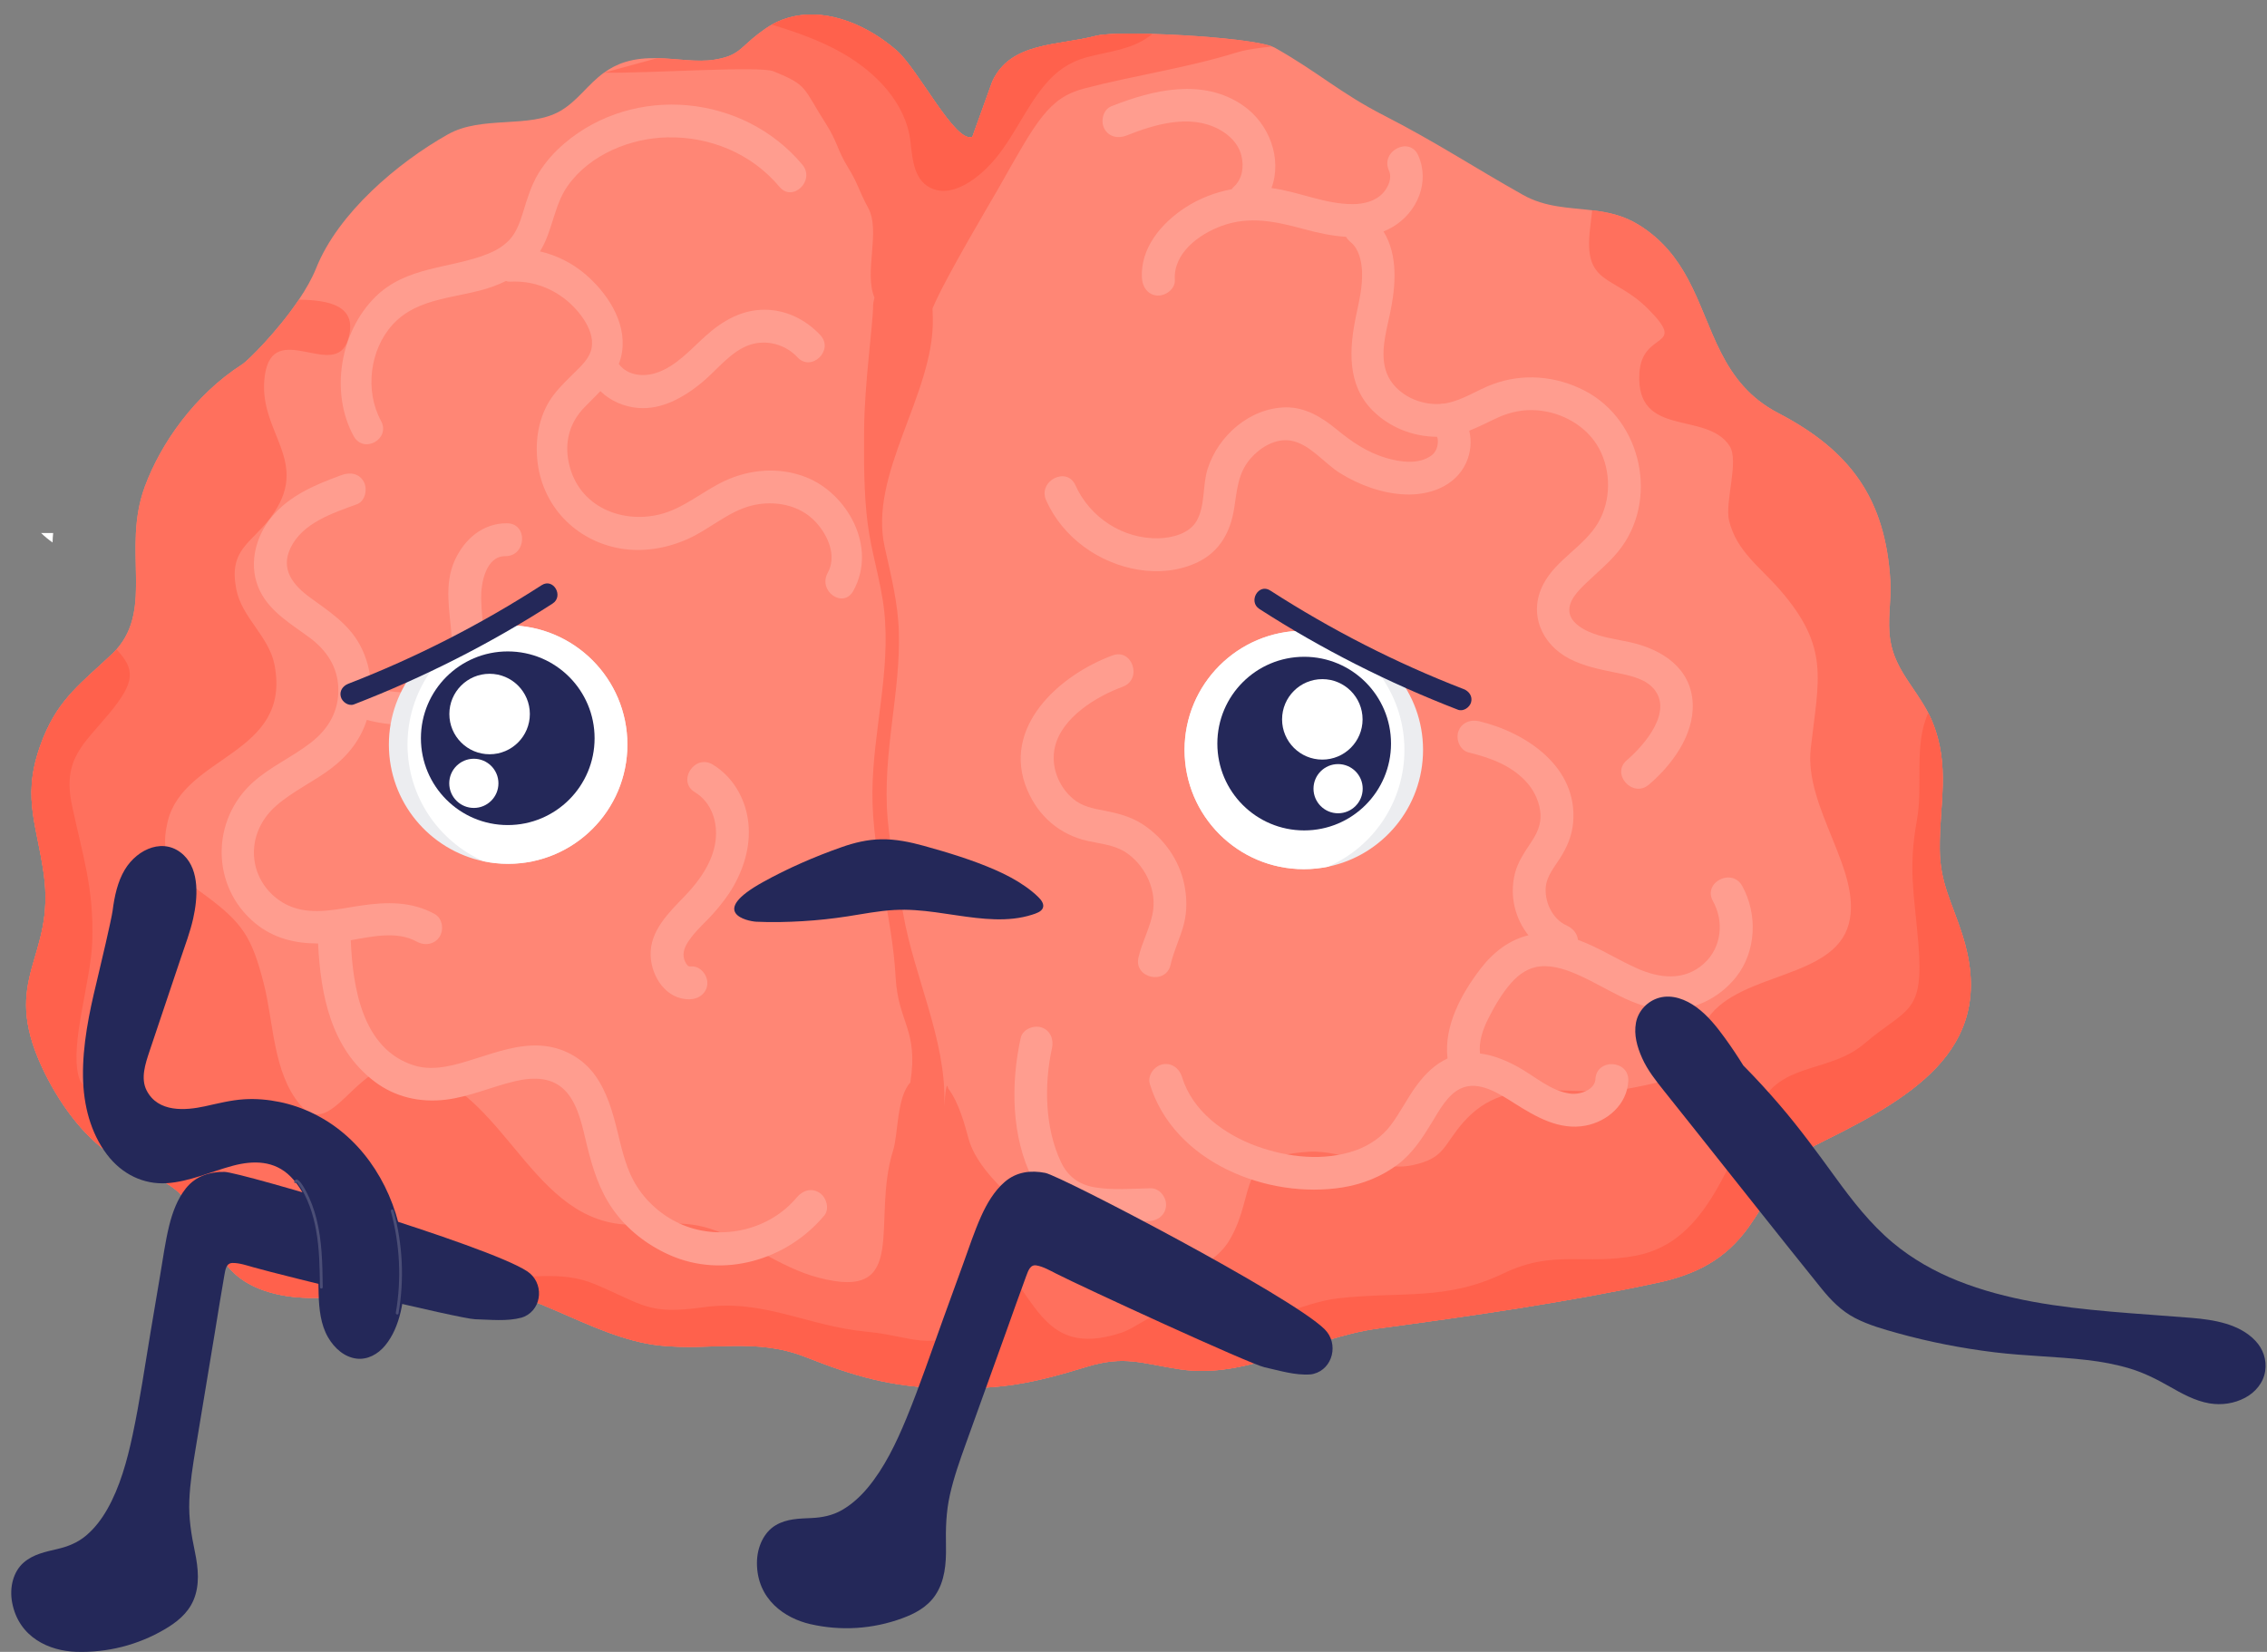 <?xml version="1.0" encoding="UTF-8"?><svg xmlns="http://www.w3.org/2000/svg" xmlns:xlink="http://www.w3.org/1999/xlink" height="352.5" preserveAspectRatio="xMidYMid meet" version="1.0" viewBox="-2.4 -3.1 483.7 352.5" width="483.7" zoomAndPan="magnify"><rect x="-2.4" y="-3.1" width="483.7" height="352.5" fill="#808080" stroke="none"/><defs><clipPath id="a"><path d="M 0 246 L 113 246 L 113 349.398 L 0 349.398 Z M 0 246"/></clipPath></defs><g><g id="change1_1"><path d="M 386.793 240.352 C 374.93 246.195 378.66 247.508 370.754 258.664 C 365.785 265.676 359.402 268.883 351.266 270.629 C 331.934 274.797 311.148 277.777 291.562 280.406 C 277.121 282.348 263.844 291.309 249.316 289.09 C 241.051 287.828 237.559 286.094 229.523 288.547 C 217.734 292.148 211.34 293.422 198.785 293.117 C 187.711 292.852 179.844 290.574 169.531 286.496 C 158.809 282.262 149.508 285.168 138.469 284.035 C 123.293 282.469 108.926 269.926 92.512 270.57 C 80.332 271.043 66.156 276.441 54.082 272.34 C 43.402 268.707 43.883 260.797 37.578 253.242 C 33.137 247.91 27.273 247.199 21.637 243.531 C 15.125 239.281 9.918 231.828 6.613 224.746 C -2.434 205.355 9.52 201.496 6.922 183.281 C 5.328 172.062 1.961 166.398 6.855 154.27 C 10.242 145.898 15.113 142.516 21.406 136.562 C 21.789 136.207 22.141 135.836 22.469 135.465 C 30.363 126.516 23.629 114.016 28.48 100.793 C 31.887 91.512 39.191 81.121 49.242 74.668 C 49.297 74.629 49.344 74.594 49.398 74.562 C 50.309 73.992 56.727 67.773 61.363 60.852 C 62.867 58.617 64.184 56.305 65.07 54.09 C 69.742 42.391 82.438 31.594 93.191 25.559 C 100.453 21.473 110.578 24.406 117.172 20.566 C 120.867 18.41 122.977 14.938 126.453 12.422 C 127.73 11.5 129.188 10.695 130.969 10.141 C 133.246 9.43 135.543 9.266 137.824 9.309 C 142.105 9.398 146.305 10.234 150.09 9.625 C 153.492 9.07 154.707 8.199 156.316 6.762 C 157.406 5.781 158.68 4.551 160.953 2.988 C 161.387 2.684 161.828 2.41 162.277 2.16 C 163.809 1.297 165.402 0.715 167.035 0.379 C 174.633 -1.219 182.965 2.457 188.91 7.664 C 193.605 11.773 201.418 27.578 205.062 26.094 L 209.324 14.277 C 213.219 5.82 223.207 6.699 231.496 4.531 C 231.508 4.531 231.52 4.527 231.535 4.527 C 233.258 4.09 237.941 3.992 243.477 4.145 C 253.121 4.414 265.359 5.457 269.016 6.812 C 269.258 6.906 269.461 6.996 269.625 7.09 C 279.082 12.438 283.383 16.676 293.012 21.602 C 303.953 27.203 312.086 32.605 322.539 38.48 C 327.375 41.199 332.363 41.172 337.32 41.77 C 340.695 42.172 344.055 42.875 347.344 44.934 C 352.363 48.07 355.445 52.129 357.793 56.523 C 363.227 66.688 364.707 78.633 377.012 85.039 C 392.27 92.984 399.902 103.203 400.941 120.902 C 401.191 125.121 400.234 129.312 400.953 133.652 C 401.98 139.84 406.266 143.664 409.027 149.051 C 409.34 149.652 409.625 150.277 409.895 150.93 C 413.77 160.418 411.387 168.398 411.473 178.133 C 411.535 185.277 413.977 189.223 416.238 196.188 C 423.891 219.789 406.918 230.426 386.793 240.352" fill="#ff8675"/></g><g id="change2_1"><path d="M 416.238 196.188 C 413.977 189.223 411.535 185.277 411.473 178.129 C 411.387 168.395 413.77 160.418 409.895 150.926 C 407.266 144.496 402.098 140.531 400.953 133.652 C 400.23 129.312 401.191 125.121 400.941 120.902 C 399.906 103.203 392.27 92.984 377.012 85.043 C 364.703 78.633 363.227 66.688 357.793 56.523 C 355.445 52.129 352.363 48.07 347.344 44.934 C 344.055 42.875 340.695 42.172 337.32 41.773 C 337.176 43.094 337.027 44.367 336.883 45.551 C 335.312 57.992 341.906 55.438 349.227 62.805 C 357.934 71.559 347.879 67.215 347.383 76.625 C 346.652 90.473 361.727 84.508 366.629 92.055 C 368.738 95.301 365.543 104.07 366.531 108.027 C 368.152 114.551 373.066 117.816 377.352 122.742 C 388.07 135.07 385.633 141.77 383.953 156.59 C 382.504 169.367 395.062 182.84 392.066 194.062 C 388.934 205.801 368.98 204.32 362.07 214.082 C 354.078 225.355 362.16 225.922 345.926 229.027 C 332.305 231.633 319.5 225.398 309.867 236.344 C 305.434 241.383 305.961 244.035 298.973 245.539 C 291.828 247.066 284.16 242.23 276.848 242.676 C 260.914 243.645 265.836 251.152 260.094 261.254 C 254.047 271.902 236.098 269.961 227.41 263.488 C 219.508 257.586 206.621 248.613 204.25 239.871 C 203.516 237.16 202.242 232.223 199.914 229.172 C 199.344 226.355 199.008 235.055 199.09 232.516 C 199.531 218.898 192.629 205.309 190.297 191.828 C 189.129 185.09 187.574 178.395 186.988 171.57 C 186.395 164.617 187.113 157.715 187.957 150.816 C 188.73 144.477 189.574 138.098 189.383 131.699 C 189.195 125.523 187.691 119.602 186.355 113.602 C 182.898 98.086 196.801 81.02 196.633 65.203 C 196.621 64.207 196.602 63.395 196.574 62.715 C 199.039 56.641 209.32 39.418 210.645 37.078 C 218.828 22.605 221.32 17.762 229.02 15.758 C 239.777 12.957 250.656 11.438 261.383 8.125 C 263.676 7.414 266.34 7.129 269.016 6.812 C 263.25 4.672 236.133 3.32 231.496 4.531 C 223.207 6.699 213.219 5.82 209.324 14.277 L 205.062 26.094 C 201.418 27.578 193.609 11.773 188.91 7.664 C 181.312 1.016 169.836 -3.137 160.949 2.984 C 158.68 4.551 157.406 5.781 156.312 6.762 C 154.707 8.199 153.492 9.07 150.09 9.625 C 146.305 10.238 142.105 9.398 137.824 9.309 L 126.453 12.422 C 137.086 12.535 159.676 10.922 162.625 12.117 C 170.102 15.145 168.824 15.504 173.863 23.379 C 176.293 27.18 176.273 28.977 178.531 32.609 C 180.691 36.094 180.844 37.609 182.836 41.258 C 185.547 46.207 181.891 54.965 184.184 60.418 C 184.004 61.062 183.895 61.656 183.891 62.172 C 183.867 66.066 182.047 78.754 181.977 88.465 C 181.934 95.168 181.887 101.887 182.723 108.555 C 183.512 114.863 185.574 120.945 186.258 127.277 C 187.652 140.227 183.844 152.988 183.742 165.902 C 183.641 179.227 187.98 192.137 188.695 205.414 C 189.227 215.215 193.605 216.531 191.832 227.902 C 188.945 230.93 189.211 239.086 188.191 242.293 C 183.332 257.605 191.988 274.781 172.176 269.523 C 164.004 267.359 157.09 261.672 149.113 259.094 C 142.461 256.953 137.035 258.668 130.703 258.184 C 109.684 256.582 104.715 226.902 83.027 224.477 C 73.52 223.414 68.246 240.531 61.602 232.602 C 55.832 225.715 56.008 215.094 53.875 206.766 C 51.34 196.848 49.336 193.797 41.383 187.934 C 35.398 183.531 31.281 181.023 33.371 172.238 C 36.77 157.961 59.902 158.047 56.164 138.742 C 54.988 132.668 49.215 128.73 48.02 122.664 C 46.352 114.203 51.059 112.977 55.262 107.434 C 64.488 95.23 52.285 89.191 54.125 76.898 C 55.922 64.828 69.059 78.215 71.836 69.441 C 74.18 62.047 67.711 60.93 61.363 60.848 C 56.727 67.773 50.309 73.992 49.398 74.562 C 49.344 74.594 49.293 74.629 49.238 74.664 C 39.191 81.121 31.887 91.512 28.48 100.793 C 23.426 114.566 30.941 127.555 21.406 136.562 C 15.113 142.516 10.242 145.898 6.855 154.27 C 1.957 166.398 5.328 172.062 6.922 183.281 C 9.52 201.496 -2.434 205.355 6.613 224.742 C 9.922 231.832 15.125 239.281 21.637 243.531 C 27.273 247.199 33.137 247.91 37.578 253.246 C 43.883 260.797 43.402 268.707 54.082 272.34 C 66.156 276.441 80.332 271.043 92.512 270.566 C 108.926 269.926 123.293 282.469 138.469 284.031 C 149.508 285.168 158.809 282.262 169.531 286.496 C 179.848 290.574 187.711 292.852 198.785 293.117 C 211.34 293.422 217.734 292.145 229.523 288.547 C 237.559 286.098 241.055 287.828 249.316 289.09 C 263.844 291.309 277.121 282.348 291.562 280.406 C 311.148 277.777 331.934 274.797 351.266 270.629 C 359.402 268.883 365.785 265.676 370.754 258.664 C 378.66 247.512 374.93 246.195 386.793 240.352 C 406.922 230.426 423.891 219.793 416.238 196.188" fill="#ff705d"/></g><g id="change3_1"><path d="M 8.82 112.664 C 7.953 112.055 7.129 111.383 6.363 110.641 L 8.945 110.641 C 8.875 111.297 8.832 111.973 8.82 112.664" fill="#fff"/></g><g id="change4_1"><path d="M 386.793 240.352 C 374.93 246.195 378.66 247.512 370.754 258.664 C 365.785 265.676 359.402 268.883 351.266 270.629 C 331.934 274.797 311.148 277.777 291.562 280.406 C 277.121 282.348 263.844 291.309 249.316 289.09 C 241.055 287.828 237.559 286.098 229.523 288.547 C 217.734 292.145 211.34 293.422 198.785 293.117 C 187.711 292.852 179.848 290.574 169.531 286.496 C 158.809 282.262 149.508 285.168 138.469 284.031 C 123.293 282.469 108.926 269.926 92.512 270.566 C 80.332 271.043 66.156 276.441 54.082 272.34 C 43.402 268.707 43.883 260.797 37.578 253.246 C 33.137 247.91 27.273 247.199 21.637 243.531 C 15.125 239.281 9.922 231.832 6.613 224.742 C -2.434 205.355 9.52 201.496 6.922 183.281 C 5.328 172.062 1.957 166.398 6.855 154.27 C 10.242 145.898 15.113 142.516 21.406 136.562 C 21.789 136.207 22.141 135.836 22.469 135.465 C 26.363 139.727 26.637 142.242 20.848 149.211 C 15.363 155.805 10.914 158.914 12.941 168.645 C 15.133 179.18 17.676 186.223 17.285 197.844 C 17 206.332 12.566 219.359 14.332 226.438 C 15.793 232.273 22.242 226.18 26.832 229.391 C 34.727 234.902 39.281 238.051 44.582 246.746 C 48.699 253.512 51.223 260.672 59.605 263.164 C 64.793 264.707 71.578 261.824 77.086 262.105 C 86.113 262.551 93.809 268.227 102.656 269.215 C 110.055 270.047 117.02 267.758 124.652 270.977 C 134.949 275.32 135.859 277.512 147.691 275.855 C 160.617 274.039 169.984 279.938 182.766 281.102 C 191.672 281.91 197.484 285.758 203.863 279.59 C 208.281 275.32 212.305 267.152 207.602 262.707 C 218.762 271.934 219.086 287.109 236.812 281.301 C 239.984 280.266 242.363 277.672 245.891 277.285 C 250.699 276.758 253.801 279.941 258.359 280.027 C 266.395 280.188 275.117 274.84 283.215 273.938 C 296.773 272.426 306.094 274.535 318.473 268.598 C 329.098 263.492 335.684 266.941 346.684 264.84 C 362.516 261.824 366.402 243.379 373.855 231.406 C 378.602 223.785 388.41 225.531 395.312 219.664 C 404.57 211.781 408.199 213.523 406.891 197.988 C 405.98 187.242 404.734 182.215 406.621 171.801 C 407.938 164.523 405.898 155.824 409.023 149.051 C 409.34 149.652 409.625 150.277 409.895 150.926 C 413.77 160.418 411.387 168.395 411.473 178.129 C 411.535 185.277 413.977 189.223 416.238 196.188 C 423.891 219.793 406.922 230.426 386.793 240.352" fill="#ff614c"/></g><g id="change5_1"><path d="M 358.766 147.027 C 358.453 139.434 352.168 135.441 345.398 133.945 C 342.438 133.293 339.395 132.934 336.594 131.703 C 334.77 130.902 332.688 129.488 332.461 127.492 C 332.191 125.117 334.258 123.027 335.992 121.355 C 338.312 119.117 340.824 117.094 342.871 114.582 C 351.648 103.797 347.973 86.633 335.727 80.273 C 329.598 77.094 322.492 76.484 316.004 78.926 C 312.73 80.156 309.727 82.266 306.258 82.926 C 306.094 82.961 305.926 82.984 305.758 83.012 C 305.438 82.992 305.125 83.027 304.824 83.102 C 302.73 83.223 300.555 82.77 298.652 81.852 C 296.352 80.738 294.34 78.852 293.441 76.422 C 291.977 72.449 293.324 67.855 294.16 63.898 C 295.426 57.906 295.93 51.395 292.789 46.289 C 293.477 46.016 294.152 45.688 294.809 45.293 C 300.012 42.188 302.746 35.723 300.188 30.039 C 298.328 25.918 292.09 29.148 293.945 33.27 C 294.652 34.84 293.891 36.75 292.703 38.066 C 291.113 39.828 288.582 40.449 286.285 40.461 C 280.309 40.488 274.762 37.812 268.887 37.027 C 271.199 30.82 268.48 23.293 262.781 19.379 C 254.227 13.496 243.605 16.051 234.715 19.582 C 232.949 20.281 232.398 22.754 233.207 24.316 C 234.152 26.141 236.176 26.527 237.945 25.824 C 243.996 23.422 251.418 21.195 257.602 24.441 C 259.906 25.652 261.863 27.578 262.484 30.164 C 263.043 32.484 262.695 35.02 260.906 36.703 C 260.711 36.887 260.547 37.082 260.402 37.277 C 256.875 37.938 253.461 39.266 250.488 41.199 C 245.426 44.492 240.844 49.867 241.254 56.277 C 241.375 58.172 242.527 59.863 244.582 59.969 C 246.309 60.059 248.395 58.547 248.27 56.641 C 247.902 50.922 253.414 46.879 258.262 45.105 C 264.227 42.922 269.844 44.172 275.758 45.773 C 278.629 46.551 281.719 47.258 284.785 47.43 C 285.047 47.852 285.391 48.242 285.797 48.578 C 287.559 50.031 288.105 52.633 288.211 54.789 C 288.359 58 287.598 61.094 286.949 64.207 C 285.477 71.266 284.941 78.945 290.453 84.48 C 294.086 88.121 299.109 90.09 304.199 90.102 C 304.367 90.426 304.41 90.824 304.379 91.391 C 304.312 92.445 303.887 93.48 302.965 94.137 C 300.254 96.062 296.434 95.516 293.441 94.648 C 289.27 93.441 285.988 91.152 282.672 88.434 C 279.594 85.91 276.074 83.777 271.953 83.828 C 264.312 83.93 257.527 89.836 255.262 96.969 C 254.133 100.508 254.797 104.898 252.867 108.141 C 251.301 110.777 247.711 111.684 244.852 111.762 C 237.246 111.973 230.141 107.34 227.059 100.445 C 225.211 96.316 218.973 99.551 220.816 103.676 C 224.359 111.594 232.027 117.086 240.508 118.477 C 244.758 119.176 249.371 118.73 253.266 116.812 C 257.895 114.523 260.133 110.379 260.922 105.43 C 261.547 101.496 261.691 97.867 264.457 94.707 C 266.539 92.328 269.766 90.391 272.996 90.926 C 277.059 91.598 280.113 95.746 283.5 97.848 C 287.621 100.41 292.535 102.211 297.418 102.41 C 302.617 102.617 308.086 100.691 310.395 95.711 C 311.406 93.527 311.645 91.055 311.082 88.809 C 313.188 87.992 315.207 86.902 317.254 85.98 C 319.898 84.789 322.641 84.238 325.539 84.457 C 330.902 84.855 336.211 87.82 338.797 92.629 C 341.379 97.434 341.367 103.723 338.582 108.457 C 335.57 113.57 329.652 116.254 326.879 121.59 C 323.668 127.762 326.473 134.379 332.469 137.473 C 335.574 139.07 338.793 139.711 342.184 140.406 C 344.957 140.973 348.441 141.57 350.406 143.824 C 354.688 148.73 348.418 155.953 344.707 159.121 C 341.262 162.062 345.973 167.273 349.41 164.34 C 354.32 160.148 359.047 153.801 358.766 147.027" fill="#ff9d8f"/></g><g id="change5_2"><path d="M 369.32 185.949 C 367.133 182.004 360.879 185.211 363.078 189.18 C 365.492 193.527 364.949 199.078 361.184 202.496 C 356.977 206.305 351.703 205.691 346.855 203.523 C 342.551 201.598 338.633 199.027 334.27 197.453 C 334.152 196.098 333.188 194.977 331.871 194.391 C 328.754 193.008 327.055 189.164 327.438 185.969 C 327.703 183.781 329.25 181.922 330.449 180.051 C 331.965 177.688 333.016 175.199 333.254 172.379 C 334.258 160.598 323.301 153.227 313.191 150.801 C 311.348 150.359 309.383 151.121 308.75 153.031 C 308.191 154.715 309.121 157.027 310.977 157.473 C 315.738 158.613 320.609 160.43 323.781 164.352 C 325.164 166.062 326.152 168.367 326.285 170.582 C 326.422 172.812 325.605 174.617 324.41 176.445 C 322.988 178.613 321.449 180.77 320.82 183.328 C 320.25 185.645 320.223 188.086 320.773 190.414 C 321.316 192.688 322.324 194.734 323.711 196.48 C 319.637 197.457 316.188 200.105 313.488 203.629 C 309.398 208.969 305.637 215.855 306.449 222.766 C 303.82 223.988 301.727 226.02 299.965 228.383 C 297.918 231.125 296.422 234.227 294.371 236.965 C 292.477 239.496 289.805 241.328 286.832 242.379 C 280.102 244.754 272.379 243.891 265.785 241.504 C 258.844 238.984 252.035 234.055 249.797 226.707 C 249.246 224.891 247.566 223.602 245.609 224.031 C 243.863 224.418 242.379 226.398 242.938 228.223 C 247.996 244.84 267.973 252.887 284.133 250.27 C 288.398 249.578 292.473 247.934 295.922 245.316 C 298.984 242.996 301.086 239.746 303.062 236.508 C 304.711 233.809 306.453 230.465 309.32 229.148 C 313.152 227.383 317.555 230.324 320.77 232.359 C 325.305 235.23 330.32 238.152 335.902 237.098 C 340.621 236.207 344.785 232.531 345.023 227.555 C 345.238 223.039 338.223 222.668 338.008 227.191 C 337.906 229.301 334.969 230.578 332.605 230.262 C 328.48 229.715 325.062 226.551 321.535 224.605 C 319.02 223.219 316.238 222.051 313.383 221.707 C 313.094 219.078 314.008 216.492 315.195 214.156 C 316.516 211.555 318.109 208.809 320.059 206.617 C 321.715 204.754 323.777 203.316 326.32 203.105 C 329.211 202.863 332.145 203.941 334.73 205.109 C 340.645 207.785 345.906 211.809 352.598 212.34 C 358.562 212.812 364.379 210.008 368.047 205.359 C 372.348 199.902 372.645 191.938 369.32 185.949" fill="#ff9d8f"/></g><g id="change5_3"><path d="M 234.984 136.758 C 223.566 140.957 211.145 152.148 216.781 165.453 C 219.152 171.051 223.668 174.996 229.617 176.336 C 232.453 176.977 235.383 177.18 237.867 178.828 C 239.766 180.09 241.297 181.91 242.328 183.934 C 243.422 186.066 243.953 188.574 243.66 190.965 C 243.223 194.531 241.285 197.758 240.504 201.254 C 239.516 205.676 246.387 207.156 247.371 202.742 C 248.047 199.719 249.492 196.949 250.234 193.945 C 250.902 191.234 250.848 188.469 250.309 185.746 C 249.262 180.445 245.938 175.758 241.441 172.816 C 238.945 171.188 236.125 170.434 233.223 169.887 C 230.797 169.43 228.465 168.98 226.551 167.355 C 223.383 164.676 221.734 160.336 222.691 156.27 C 224.18 149.957 231.539 145.508 237.16 143.438 C 241.395 141.879 239.234 135.191 234.984 136.758" fill="#ff9d8f"/></g><g id="change5_4"><path d="M 243.074 250.461 C 239.148 250.543 235.051 250.918 231.156 250.258 C 227.746 249.684 225.398 247.906 223.938 244.793 C 220.535 237.555 220.359 228.273 222.055 220.59 C 222.465 218.738 221.758 216.785 219.828 216.145 C 218.172 215.598 215.797 216.512 215.387 218.375 C 213.246 228.062 213.352 239.465 217.934 248.508 C 220.047 252.68 223.688 255.695 228.258 256.793 C 232.992 257.93 237.891 257.578 242.711 257.477 C 244.609 257.438 246.297 256.145 246.398 254.148 C 246.492 252.355 244.98 250.422 243.074 250.461" fill="#ff9d8f"/></g><g id="change5_5"><path d="M 169.57 98.727 C 163.953 96.523 157.703 96.973 152.234 99.516 C 147.508 101.719 143.461 105.418 138.363 106.668 C 129.816 108.77 120.301 104.656 118.789 94.703 C 118.168 90.602 119.402 86.828 122.215 83.906 C 123.363 82.715 124.574 81.566 125.703 80.367 C 127.891 82.496 130.824 83.727 133.82 83.957 C 138.758 84.344 143.406 81.758 147.234 78.633 C 150.586 75.895 153.547 71.77 157.715 70.441 C 161.219 69.324 165.199 70.391 167.758 73.148 C 170.715 76.34 175.613 71.633 172.641 68.426 C 169.508 65.047 165.234 62.996 160.738 62.992 C 155.883 62.992 151.82 65.301 148.16 68.586 C 144.926 71.488 141.883 75.027 137.742 76.43 C 134.93 77.383 131.484 77.07 129.637 74.574 C 129.953 73.754 130.191 72.879 130.332 71.934 C 131.285 65.387 126.898 59.133 122.379 55.324 C 119.613 52.996 116.289 51.352 112.812 50.543 C 115.52 46.234 115.766 40.762 118.711 36.586 C 123.52 29.766 132.266 26.367 139.988 26.211 C 148.965 26.023 157.891 29.559 163.914 36.773 C 166.723 40.137 171.609 35.414 168.801 32.051 C 156.23 16.996 132.965 14.824 118.062 27.473 C 115.93 29.281 113.969 31.453 112.484 33.902 C 110.938 36.453 110.09 39.309 109.211 42.168 C 108.543 44.336 107.738 46.586 106.258 48.121 C 104.938 49.492 103.391 50.395 101.578 51.113 C 93.641 54.266 84.305 53.652 77.617 60.324 C 70.23 67.691 67.941 80.551 73.051 89.945 C 75.16 93.824 81.012 90.605 78.887 86.695 C 75.414 80.312 76.469 71.543 81.395 66.145 C 86.895 60.129 95.59 60.602 102.617 58.098 C 103.621 57.738 104.602 57.336 105.551 56.863 C 105.84 56.973 106.148 57.027 106.469 57.008 C 110.816 56.781 114.906 58.109 118.379 60.898 C 121.125 63.105 124.973 67.777 123.668 71.801 C 123.109 73.52 121.773 74.828 120.551 76.043 C 118.887 77.695 117.188 79.27 115.742 81.152 C 112.852 84.918 111.812 89.859 112.203 94.621 C 113.051 104.945 120.566 112.289 129.855 113.926 C 134.75 114.785 139.836 113.938 144.406 111.887 C 149.023 109.816 152.988 106.051 157.914 104.801 C 162.645 103.605 168.16 104.512 171.652 108.301 C 174.297 111.164 176.184 115.543 174.207 119.137 C 172.059 123.035 177.523 126.883 179.676 122.969 C 184.871 113.527 178.293 102.145 169.57 98.727" fill="#ff9d8f"/></g><g id="change5_6"><path d="M 172.449 251.426 C 170.707 250.281 168.805 250.977 167.586 252.438 C 161.781 259.383 151.637 261.715 143.344 258.316 C 139.414 256.711 135.852 253.746 133.559 250.172 C 131.246 246.586 130.363 242.477 129.355 238.391 C 128.312 234.16 127.121 229.879 124.531 226.309 C 121.812 222.559 117.52 220.289 112.902 220.023 C 108.156 219.746 103.574 221.383 99.117 222.777 C 94.945 224.09 90.305 225.605 85.957 224.254 C 74.906 220.812 72.855 207.57 72.441 197.535 C 77.125 196.711 82.355 195.531 86.508 197.828 C 88.168 198.75 90.277 198.488 91.371 196.816 C 92.355 195.32 92.027 192.879 90.359 191.953 C 85.426 189.223 80.145 189.34 74.711 190.125 C 69.938 190.812 64.77 192.191 60.059 190.504 C 56.023 189.055 52.887 185.5 52.027 181.297 C 51.055 176.535 52.957 171.938 56.551 168.809 C 60.141 165.688 64.555 163.688 68.336 160.816 C 71.816 158.176 74.566 154.68 75.863 150.523 C 85.426 153.078 97.961 151.336 100.453 140.27 C 101.648 134.965 100.344 129.883 100.258 124.559 C 100.211 121.41 101.223 115.547 105.422 115.578 C 109.93 115.613 110.316 108.598 105.785 108.562 C 100.586 108.523 96.641 111.98 94.594 116.559 C 92.301 121.691 93.57 127.348 93.969 132.715 C 94.238 136.367 94.086 141.395 90.328 143.277 C 86.297 145.301 81.051 144.82 76.762 143.465 C 76.652 140.297 75.855 137.16 74.305 134.363 C 71.867 129.973 67.797 127.352 63.848 124.477 C 60.219 121.84 57.363 118.48 59.582 113.836 C 62.145 108.477 68.578 106.395 73.746 104.504 C 75.527 103.852 76.047 101.301 75.254 99.77 C 74.289 97.91 72.305 97.609 70.516 98.262 C 64.949 100.297 59.367 102.598 55.504 107.301 C 51.898 111.691 50.5 117.922 53.137 123.141 C 55.387 127.598 59.855 130.137 63.715 133.012 C 67.262 135.648 69.641 139.195 69.785 143.734 C 69.938 148.551 67.758 152.367 64.031 155.293 C 60.094 158.383 55.422 160.414 51.66 163.758 C 42.555 171.852 42.605 186.094 52.027 193.887 C 55.961 197.141 60.625 198.246 65.469 198.23 C 66.004 209.215 68.203 220.594 77.465 227.656 C 81.898 231.035 87.238 232.223 92.715 231.562 C 97.781 230.949 102.488 228.805 107.426 227.633 C 111.492 226.668 115.691 226.684 118.535 230.008 C 121.074 232.973 121.895 237.461 122.832 241.289 C 124.031 246.176 125.461 250.844 128.395 254.992 C 131.426 259.285 135.645 262.551 140.422 264.684 C 151.953 269.832 165.551 265.758 173.461 256.289 C 174.68 254.836 173.906 252.383 172.449 251.426" fill="#ff9d8f"/></g><g id="change5_7"><path d="M 148.52 206.828 C 148.617 205.051 147.113 203.074 145.207 203.125 C 144.562 203.141 144.508 203.129 144.223 202.816 C 143.945 202.52 143.586 201.797 143.484 201.176 C 143.219 199.559 144.18 198.105 145.191 196.789 C 146.562 195.004 148.312 193.516 149.801 191.824 C 151.445 189.965 152.984 188.012 154.199 185.84 C 156.621 181.492 157.914 176.637 157.164 171.66 C 156.453 166.949 153.785 162.523 149.676 160.047 C 145.816 157.719 141.984 163.609 145.871 165.957 C 149.445 168.109 150.797 172.371 150.266 176.383 C 149.676 180.859 146.824 184.863 143.773 188.043 C 140.391 191.57 136.23 195.484 136.422 200.801 C 136.586 205.371 139.789 210.27 144.816 210.137 C 146.711 210.09 148.406 208.828 148.52 206.828" fill="#ff9d8f"/></g><g id="change6_1"><path d="M 219.102 188.289 C 218.301 187.504 217.391 186.773 216.434 186.098 C 214.477 184.715 212.27 183.547 209.957 182.535 C 205.176 180.438 199.918 178.832 194.738 177.398 C 191.812 176.59 188.734 175.941 185.594 175.992 C 182.668 176.039 179.859 176.73 177.223 177.656 C 171.355 179.711 165.598 182.238 160.387 185.129 C 148.641 191.641 157.055 193.492 158.98 193.586 C 162.262 193.742 165.586 193.664 168.859 193.469 C 172.059 193.277 175.242 192.934 178.387 192.449 C 181.703 191.938 185.004 191.273 188.391 191.082 C 194.316 190.746 200.055 192.137 205.863 192.773 C 208.527 193.066 211.234 193.215 213.91 192.91 C 215.234 192.758 216.527 192.496 217.766 192.105 C 218.703 191.812 219.801 191.453 220.113 190.641 C 220.438 189.789 219.762 188.934 219.102 188.289" fill="#242859"/></g><g id="change6_2"><path d="M 220.633 247.188 C 217.598 246.59 214.5 246.902 211.926 249.148 C 209.77 251.031 208.18 253.668 206.914 256.5 C 205.469 259.73 204.344 263.184 203.121 266.547 C 201.691 270.48 200.266 274.41 198.84 278.34 C 196.27 285.41 193.859 292.605 191.016 299.516 C 188.809 304.879 186.25 310.172 182.727 314.391 C 181.105 316.324 179.289 317.961 177.238 319.137 C 175.199 320.305 173.008 320.727 170.777 320.832 C 168.172 320.957 165.477 320.949 163.078 322.387 C 160.59 323.875 159.105 327.047 159.105 330.422 C 159.109 338.203 165.062 342.238 170.531 343.48 C 177.008 344.957 183.773 344.551 190.09 342.23 C 192.672 341.285 195.422 339.906 197.184 337.273 C 199.172 334.305 199.508 330.637 199.438 326.91 C 199.363 323.098 199.449 319.555 200.285 315.852 C 201.137 312.074 202.418 308.477 203.703 304.902 C 206.566 296.945 209.434 288.988 212.297 281.031 C 213.703 277.125 215.07 273.191 216.516 269.309 C 217.004 268.008 217.414 266.703 218.75 266.93 C 220.16 267.168 221.617 268.004 222.926 268.668 C 228.68 271.605 264.234 287.969 267.398 288.66 C 270.594 289.359 273.949 290.434 277.211 290.184 C 277.43 290.164 277.652 290.129 277.879 290.066 C 282.027 288.996 283.297 283.586 280.234 280.551 C 273.055 273.434 223.891 247.828 220.633 247.188" fill="#242859"/></g><g id="change4_2"><path d="M 243.477 4.145 C 243.305 4.289 243.125 4.434 242.941 4.566 C 238.992 7.543 234.09 7.871 229.473 9.117 C 225.73 10.129 222.973 12.098 220.523 15.023 C 215.977 20.465 213.395 27.516 208.281 32.621 C 205.535 35.359 200.953 38.711 196.867 37.297 C 192.523 35.789 192.316 30.863 191.852 27.02 C 190.848 18.754 184.355 12.273 177.449 8.297 C 172.691 5.559 167.523 3.762 162.277 2.16 C 163.809 1.297 165.402 0.715 167.035 0.379 C 174.633 -1.219 182.965 2.457 188.91 7.664 C 193.605 11.773 201.418 27.578 205.062 26.094 L 209.324 14.277 C 213.219 5.82 223.207 6.699 231.496 4.531 C 231.508 4.531 231.52 4.527 231.535 4.527 C 233.258 4.09 237.941 3.992 243.477 4.145" fill="#ff614c"/></g><g id="change6_3"><path d="M 478.828 283.012 C 475.41 279.383 469.934 278.516 465.223 278.125 C 459.492 277.652 453.758 277.293 448.035 276.793 C 436.961 275.824 425.73 274.359 415.336 270.215 C 410.367 268.234 405.602 265.539 401.492 262.105 C 396.672 258.082 392.82 253.109 389.148 248.055 C 385.355 242.828 381.551 237.633 377.344 232.727 C 374.848 229.812 372.246 226.984 369.555 224.254 C 368.336 222.281 367.047 220.355 365.688 218.477 C 363.887 215.996 362.039 213.648 359.551 211.82 C 357.316 210.188 354.43 209.051 351.652 209.801 C 349.156 210.473 347.137 212.586 346.66 215.137 C 346.176 217.734 346.914 220.316 347.973 222.68 C 349.137 225.289 350.887 227.477 352.652 229.695 C 354.879 232.488 357.102 235.277 359.324 238.07 C 368.301 249.34 377.207 260.664 386.254 271.875 C 388.273 274.375 390.492 276.641 393.375 278.141 C 396.27 279.645 399.449 280.539 402.574 281.406 C 409.312 283.277 416.184 284.609 423.121 285.461 C 429.688 286.262 436.312 286.355 442.883 287.113 C 445.996 287.473 449.105 288.039 452.109 288.953 C 455.074 289.852 457.754 291.207 460.438 292.734 C 463.129 294.266 465.949 295.852 469.043 296.367 C 471.621 296.797 474.297 296.402 476.617 295.176 C 478.797 294.023 480.539 291.973 480.91 289.492 C 481.273 287.078 480.496 284.785 478.828 283.012" fill="#242859"/></g><g id="change7_1"><path d="M 106.016 181.23 C 104.238 181.23 102.5 181.047 100.824 180.699 C 89.262 178.301 80.574 168.059 80.574 155.785 C 80.574 143.512 89.262 133.27 100.824 130.871 C 102.5 130.523 104.238 130.34 106.016 130.34 C 120.07 130.34 131.461 141.734 131.461 155.785 C 131.461 169.84 120.07 181.23 106.016 181.23" fill="#ecedf0"/></g><g id="change3_2"><path d="M 106.016 181.23 C 104.238 181.23 102.5 181.047 100.824 180.699 C 91.242 176.492 84.547 166.922 84.547 155.785 C 84.547 144.648 91.242 135.078 100.824 130.871 C 102.5 130.523 104.238 130.34 106.016 130.34 C 120.07 130.34 131.461 141.734 131.461 155.785 C 131.461 169.84 120.07 181.23 106.016 181.23" fill="#fff"/></g><g id="change6_4"><path d="M 124.465 154.434 C 124.465 164.664 116.168 172.961 105.938 172.961 C 95.707 172.961 87.41 164.664 87.41 154.434 C 87.41 144.203 95.707 135.906 105.938 135.906 C 116.168 135.906 124.465 144.203 124.465 154.434" fill="#242859"/></g><g id="change3_3"><path d="M 110.652 149.266 C 110.652 154.008 106.809 157.852 102.062 157.852 C 97.32 157.852 93.477 154.008 93.477 149.266 C 93.477 144.523 97.32 140.68 102.062 140.68 C 106.809 140.68 110.652 144.523 110.652 149.266" fill="#fff"/></g><g id="change3_4"><path d="M 103.949 164.055 C 103.949 166.953 101.602 169.305 98.703 169.305 C 95.805 169.305 93.453 166.953 93.453 164.055 C 93.453 161.156 95.805 158.809 98.703 158.809 C 101.602 158.809 103.949 161.156 103.949 164.055" fill="#fff"/></g><g id="change6_5"><path d="M 113.188 121.762 C 100.184 130.141 86.352 137.223 71.918 142.805 C 70.77 143.246 69.973 144.34 70.324 145.609 C 70.625 146.711 71.977 147.652 73.133 147.207 C 87.938 141.484 102.145 134.301 115.492 125.703 C 117.953 124.117 115.668 120.164 113.188 121.762" fill="#242859"/></g><g id="change7_2"><path d="M 275.785 182.371 C 277.566 182.371 279.305 182.188 280.977 181.84 C 292.543 179.445 301.23 169.199 301.23 156.926 C 301.23 144.652 292.543 134.41 280.977 132.012 C 279.305 131.664 277.566 131.484 275.785 131.484 C 261.734 131.484 250.344 142.875 250.344 156.926 C 250.344 170.98 261.734 182.371 275.785 182.371" fill="#ecedf0"/></g><g id="change3_5"><path d="M 275.785 182.371 C 277.566 182.371 279.305 182.188 280.977 181.84 C 290.562 177.637 297.254 168.062 297.254 156.926 C 297.254 145.789 290.562 136.219 280.977 132.012 C 279.305 131.664 277.566 131.484 275.785 131.484 C 261.734 131.484 250.344 142.875 250.344 156.926 C 250.344 170.98 261.734 182.371 275.785 182.371" fill="#fff"/></g><g id="change6_6"><path d="M 257.34 155.574 C 257.34 165.809 265.633 174.102 275.867 174.102 C 286.098 174.102 294.395 165.809 294.395 155.574 C 294.395 145.344 286.098 137.051 275.867 137.051 C 265.633 137.051 257.34 145.344 257.34 155.574" fill="#242859"/></g><g id="change3_6"><path d="M 271.152 150.406 C 271.152 155.148 274.996 158.992 279.738 158.992 C 284.48 158.992 288.328 155.148 288.328 150.406 C 288.328 145.664 284.48 141.82 279.738 141.82 C 274.996 141.82 271.152 145.664 271.152 150.406" fill="#fff"/></g><g id="change3_7"><path d="M 277.855 165.195 C 277.855 168.094 280.203 170.445 283.102 170.445 C 286 170.445 288.352 168.094 288.352 165.195 C 288.352 162.301 286 159.949 283.102 159.949 C 280.203 159.949 277.855 162.301 277.855 165.195" fill="#fff"/></g><g id="change6_7"><path d="M 268.613 122.902 C 281.621 131.281 295.453 138.367 309.887 143.945 C 311.035 144.387 311.828 145.477 311.48 146.754 C 311.18 147.852 309.828 148.793 308.672 148.348 C 293.863 142.625 279.656 135.445 266.312 126.848 C 263.852 125.262 266.137 121.305 268.613 122.902" fill="#242859"/></g><g clip-path="url(#a)" id="change6_9"><path d="M 45.461 246.965 C 42.371 246.949 39.383 247.824 37.266 250.473 C 35.488 252.695 34.406 255.535 33.68 258.512 C 32.852 261.906 32.375 265.457 31.785 268.934 C 31.102 273 30.414 277.066 29.73 281.133 C 28.496 288.445 27.441 295.852 25.906 303.062 C 24.715 308.656 23.168 314.254 20.473 318.984 C 19.234 321.156 17.75 323.074 15.949 324.59 C 14.16 326.098 12.082 326.914 9.91 327.426 C 7.371 328.031 4.723 328.523 2.629 330.355 C 0.453 332.258 -0.426 335.602 0.191 338.867 C 1.617 346.391 8.199 349.188 13.797 349.379 C 20.43 349.605 27.004 347.957 32.789 344.551 C 35.152 343.156 37.602 341.309 38.852 338.441 C 40.262 335.199 39.922 331.59 39.176 327.996 C 38.406 324.324 37.848 320.883 37.992 317.145 C 38.141 313.332 38.742 309.617 39.355 305.918 C 40.719 297.695 42.078 289.469 43.441 281.242 C 44.109 277.203 44.738 273.145 45.453 269.121 C 45.691 267.77 45.859 266.434 47.211 266.406 C 48.641 266.379 50.223 266.914 51.633 267.316 C 57.82 269.09 95.734 278.332 98.973 278.414 C 102.234 278.496 105.73 278.914 108.887 278.07 C 109.098 278.012 109.309 277.934 109.523 277.836 C 113.402 276.031 113.66 270.562 110.102 268.191 C 101.75 262.637 48.777 246.98 45.461 246.965" fill="#242859"/></g><g id="change6_8"><path d="M 70.945 238.75 C 66.957 235.379 62.195 233.066 57.297 232.059 C 54.781 231.539 52.215 231.312 49.66 231.477 C 46.812 231.656 44.043 232.383 41.254 232.988 C 37.207 233.863 31.309 234.363 28.879 229.578 C 27.562 226.988 28.625 223.867 29.473 221.309 C 30.59 217.949 31.727 214.598 32.852 211.242 C 33.961 207.941 35.07 204.637 36.18 201.336 C 37.109 198.562 38.164 195.809 38.812 192.93 C 39.789 188.562 40.211 182.699 36.855 179.43 C 32.789 175.465 26.961 177.914 24.211 182.508 C 22.676 185.078 22.016 188.199 21.629 191.227 C 21.41 192.961 19.023 203.105 18.203 206.512 C 16.621 213.027 15.203 219.895 15.309 226.691 C 15.402 232.727 16.918 238.629 20.426 243.262 C 23.629 247.492 28.262 249.695 33.168 249.379 C 38.051 249.062 42.602 246.898 47.316 245.648 C 51.605 244.512 56.148 244.48 59.613 247.984 C 63.434 251.852 64.887 257.613 65.316 263.215 C 65.562 266.488 65.496 269.766 65.586 273.043 C 65.668 276.191 66.023 279.547 67.578 282.242 C 68.973 284.656 71.113 286.5 73.691 286.816 C 75.988 287.094 78.223 285.902 79.773 284.023 C 83.086 280.016 83.918 273.938 83.957 268.66 C 84.039 257 79.207 245.73 70.945 238.75" fill="#242859"/></g><g id="change8_1"><path d="M 65.105 256.898 C 64.574 254.84 63.832 252.82 62.816 250.949 C 62.613 250.578 61.023 247.484 60.395 249.016 C 60.246 249.367 60.824 249.523 60.969 249.172 C 60.953 249.211 61.789 250.355 61.879 250.508 C 62.113 250.898 62.332 251.297 62.539 251.703 C 62.996 252.59 63.391 253.504 63.727 254.441 C 64.309 256.051 64.734 257.715 65.039 259.398 C 65.77 263.41 65.812 267.508 65.863 271.57 C 65.867 271.957 66.465 271.957 66.461 271.57 C 66.398 266.66 66.332 261.684 65.105 256.898" fill="#4b4e76"/></g><g id="change8_2"><path d="M 81.562 255.199 C 81.461 254.828 80.887 254.984 80.988 255.355 C 82.926 262.414 83.297 269.816 82.055 277.031 C 81.992 277.41 82.566 277.57 82.633 277.191 C 83.891 269.867 83.531 262.363 81.562 255.199" fill="#4b4e76"/></g></g></svg>